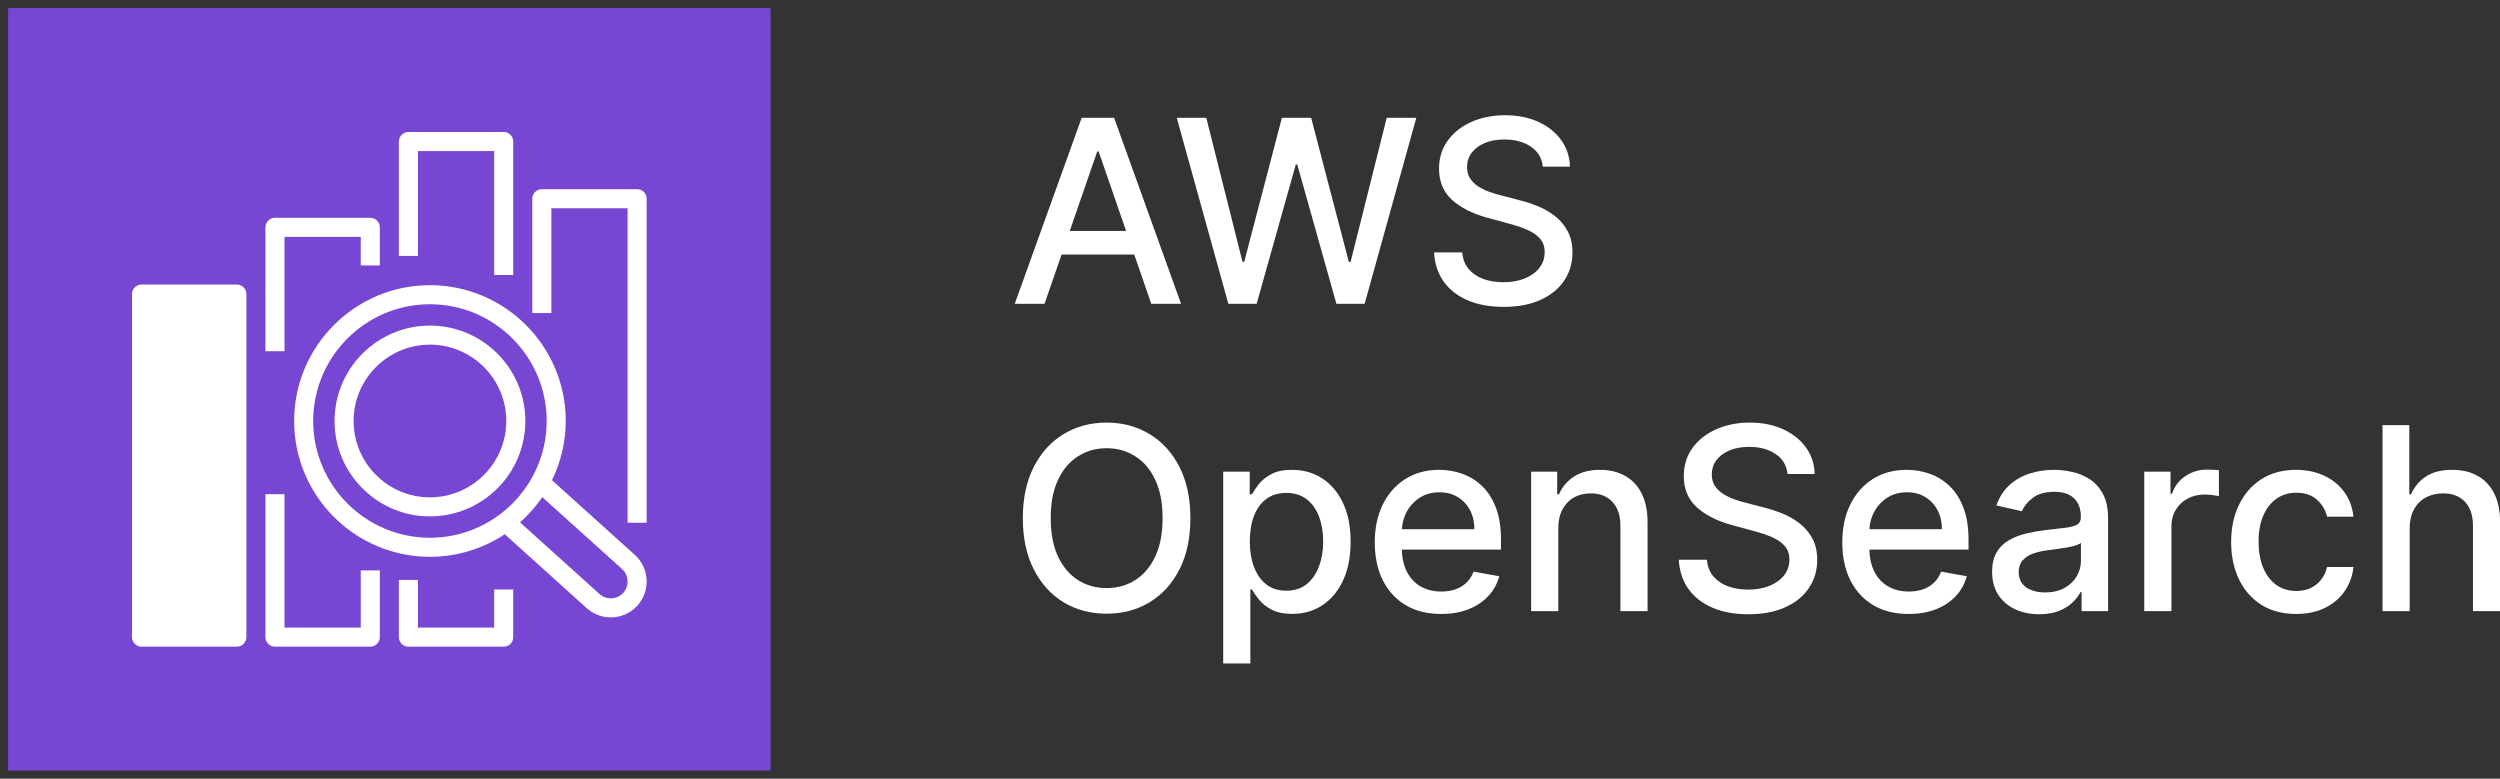 <svg width="122" height="38" viewBox="0 0 122 38" fill="none" xmlns="http://www.w3.org/2000/svg">
<rect x="0" y="0" width="122" height="38" fill="#333333" stroke="none"/>
<g clip-path="url(#clip0_1_50789)">
<path d="M37.604 0.396H0.396V37.604H37.604V0.396Z" fill="url(#paint0_linear_1_50789)"/>
<path d="M20.981 24.27C18.927 24.27 17.256 22.599 17.256 20.545C17.256 18.49 18.927 16.819 20.981 16.819C23.036 16.819 24.707 18.49 24.707 20.545C24.707 22.599 23.036 24.27 20.981 24.27ZM20.981 15.889C18.414 15.889 16.326 17.977 16.326 20.545C16.326 23.111 18.414 25.2 20.981 25.2C23.549 25.2 25.637 23.111 25.637 20.545C25.637 17.977 23.549 15.889 20.981 15.889ZM30.417 28.928C30.115 29.263 29.594 29.291 29.256 28.989L25.378 25.49C25.787 25.125 26.155 24.716 26.464 24.262L30.356 27.768C30.692 28.071 30.719 28.592 30.417 28.928ZM15.284 20.545C15.284 17.403 17.84 14.847 20.981 14.847C24.123 14.847 26.678 17.403 26.678 20.545C26.678 23.686 24.123 26.242 20.981 26.242C17.84 26.242 15.284 23.686 15.284 20.545ZM26.936 23.435C27.363 22.56 27.609 21.581 27.609 20.545C27.609 16.89 24.636 13.917 20.981 13.917C17.327 13.917 14.354 16.89 14.354 20.545C14.354 24.199 17.327 27.172 20.981 27.172C22.33 27.172 23.584 26.765 24.632 26.07L28.634 29.681C28.968 29.981 29.387 30.128 29.805 30.128C30.285 30.128 30.762 29.934 31.108 29.551C31.753 28.834 31.695 27.724 30.979 27.077L26.936 23.435ZM31.558 9.698V25.511H30.628V10.163H26.907V15.279H25.977V9.698C25.977 9.441 26.185 9.233 26.442 9.233H31.093C31.35 9.233 31.558 9.441 31.558 9.698ZM24.116 28.767H25.046V31.093C25.046 31.35 24.838 31.558 24.581 31.558H19.93C19.673 31.558 19.465 31.35 19.465 31.093V28.302H20.395V30.628H24.116V28.767ZM20.395 12.489H19.465V6.907C19.465 6.651 19.673 6.442 19.93 6.442H24.581C24.838 6.442 25.046 6.651 25.046 6.907V13.419H24.116V7.372H20.395V12.489ZM17.605 27.837H18.535V31.093C18.535 31.35 18.327 31.558 18.07 31.558H13.419C13.162 31.558 12.954 31.35 12.954 31.093V24.116H13.884V30.628H17.605V27.837ZM13.884 17.14H12.954V11.093C12.954 10.836 13.162 10.628 13.419 10.628H18.07C18.327 10.628 18.535 10.836 18.535 11.093V12.954H17.605V11.558H13.884V17.14ZM7.372 30.628H11.093V14.814H7.372V30.628ZM11.558 13.884H6.907C6.651 13.884 6.442 14.092 6.442 14.349V31.093C6.442 31.35 6.651 31.558 6.907 31.558H11.558C11.816 31.558 12.023 31.35 12.023 31.093V14.349C12.023 14.092 11.816 13.884 11.558 13.884Z" fill="white"/>
</g>
<path d="M117.592 25.782V29.824H116.267V20.748H117.574V24.125H117.658C117.818 23.758 118.061 23.467 118.389 23.252C118.717 23.036 119.146 22.928 119.675 22.928C120.141 22.928 120.549 23.024 120.898 23.216C121.249 23.408 121.521 23.695 121.713 24.076C121.908 24.454 122.006 24.927 122.006 25.494V29.824H120.681V25.654C120.681 25.154 120.552 24.767 120.295 24.492C120.038 24.215 119.681 24.076 119.223 24.076C118.909 24.076 118.629 24.142 118.381 24.275C118.135 24.408 117.942 24.603 117.8 24.86C117.661 25.114 117.592 25.422 117.592 25.782Z" fill="white"/>
<path d="M112.053 29.961C111.394 29.961 110.827 29.812 110.351 29.514C109.878 29.212 109.515 28.797 109.261 28.268C109.007 27.739 108.88 27.134 108.88 26.451C108.88 25.76 109.01 25.15 109.27 24.621C109.53 24.089 109.896 23.674 110.369 23.376C110.842 23.077 111.399 22.928 112.04 22.928C112.557 22.928 113.018 23.024 113.422 23.216C113.827 23.405 114.154 23.671 114.402 24.014C114.653 24.357 114.802 24.757 114.849 25.215H113.56C113.489 24.896 113.326 24.621 113.072 24.39C112.821 24.16 112.484 24.045 112.062 24.045C111.693 24.045 111.369 24.142 111.091 24.337C110.817 24.529 110.602 24.804 110.449 25.162C110.295 25.516 110.218 25.936 110.218 26.42C110.218 26.917 110.294 27.345 110.444 27.706C110.595 28.066 110.808 28.345 111.082 28.543C111.36 28.741 111.687 28.84 112.062 28.84C112.313 28.84 112.541 28.794 112.744 28.703C112.951 28.608 113.124 28.474 113.263 28.299C113.405 28.125 113.504 27.915 113.56 27.67H114.849C114.802 28.11 114.659 28.503 114.42 28.849C114.18 29.195 113.86 29.466 113.458 29.664C113.059 29.862 112.591 29.961 112.053 29.961Z" fill="white"/>
<path d="M104.64 29.824V23.017H105.92V24.098H105.991C106.115 23.732 106.334 23.444 106.647 23.234C106.963 23.021 107.321 22.915 107.72 22.915C107.802 22.915 107.9 22.918 108.012 22.924C108.127 22.929 108.218 22.937 108.283 22.946V24.213C108.229 24.198 108.135 24.182 107.999 24.164C107.863 24.144 107.727 24.133 107.591 24.133C107.278 24.133 106.999 24.2 106.754 24.333C106.511 24.463 106.319 24.645 106.177 24.878C106.036 25.108 105.965 25.371 105.965 25.667V29.824H104.64Z" fill="white"/>
<path d="M99.515 29.975C99.084 29.975 98.694 29.895 98.345 29.735C97.997 29.573 97.721 29.338 97.517 29.031C97.316 28.723 97.215 28.347 97.215 27.901C97.215 27.516 97.289 27.2 97.437 26.952C97.585 26.704 97.784 26.507 98.035 26.363C98.286 26.218 98.567 26.108 98.877 26.035C99.187 25.961 99.504 25.905 99.826 25.866C100.233 25.819 100.564 25.781 100.818 25.751C101.072 25.718 101.257 25.667 101.372 25.596C101.488 25.525 101.545 25.41 101.545 25.25V25.219C101.545 24.832 101.436 24.532 101.217 24.32C101.002 24.107 100.679 24 100.251 24C99.805 24 99.453 24.099 99.196 24.297C98.942 24.492 98.766 24.71 98.669 24.949L97.424 24.665C97.571 24.252 97.787 23.918 98.071 23.664C98.357 23.407 98.687 23.221 99.059 23.105C99.431 22.987 99.823 22.928 100.233 22.928C100.505 22.928 100.793 22.96 101.098 23.026C101.405 23.087 101.691 23.203 101.957 23.371C102.226 23.54 102.446 23.78 102.618 24.093C102.789 24.404 102.875 24.807 102.875 25.303V29.824H101.581V28.893H101.527C101.442 29.065 101.313 29.233 101.142 29.398C100.97 29.564 100.75 29.701 100.482 29.811C100.213 29.92 99.891 29.975 99.515 29.975ZM99.803 28.911C100.17 28.911 100.483 28.838 100.743 28.694C101.006 28.549 101.205 28.36 101.341 28.127C101.48 27.89 101.55 27.637 101.55 27.369V26.491C101.502 26.538 101.411 26.583 101.275 26.624C101.142 26.663 100.99 26.697 100.818 26.726C100.647 26.753 100.48 26.778 100.318 26.801C100.155 26.822 100.019 26.84 99.91 26.855C99.653 26.887 99.418 26.942 99.205 27.018C98.995 27.095 98.827 27.206 98.7 27.351C98.576 27.493 98.514 27.682 98.514 27.918C98.514 28.246 98.635 28.494 98.877 28.663C99.12 28.828 99.428 28.911 99.803 28.911Z" fill="white"/>
<path d="M93.144 29.961C92.473 29.961 91.895 29.818 91.411 29.531C90.929 29.242 90.557 28.836 90.294 28.313C90.034 27.787 89.904 27.171 89.904 26.465C89.904 25.767 90.034 25.153 90.294 24.621C90.557 24.089 90.923 23.674 91.393 23.376C91.866 23.077 92.418 22.928 93.05 22.928C93.435 22.928 93.807 22.991 94.167 23.119C94.528 23.246 94.851 23.445 95.138 23.717C95.424 23.989 95.65 24.342 95.816 24.776C95.981 25.207 96.064 25.732 96.064 26.349V26.819H90.653V25.826H94.766C94.766 25.478 94.695 25.169 94.553 24.9C94.411 24.628 94.212 24.414 93.955 24.258C93.701 24.101 93.402 24.023 93.059 24.023C92.687 24.023 92.362 24.114 92.084 24.297C91.81 24.478 91.597 24.714 91.446 25.006C91.298 25.296 91.225 25.611 91.225 25.951V26.726C91.225 27.181 91.304 27.568 91.464 27.887C91.626 28.206 91.852 28.45 92.142 28.618C92.431 28.784 92.77 28.867 93.157 28.867C93.408 28.867 93.637 28.831 93.844 28.76C94.051 28.686 94.229 28.577 94.38 28.432C94.531 28.288 94.646 28.109 94.726 27.896L95.98 28.122C95.879 28.491 95.699 28.815 95.439 29.093C95.182 29.367 94.859 29.582 94.469 29.735C94.082 29.886 93.64 29.961 93.144 29.961Z" fill="white"/>
<path d="M87.235 23.132C87.188 22.712 86.993 22.387 86.65 22.157C86.307 21.923 85.876 21.807 85.356 21.807C84.983 21.807 84.661 21.866 84.39 21.984C84.118 22.099 83.906 22.259 83.756 22.463C83.608 22.663 83.534 22.892 83.534 23.15C83.534 23.365 83.585 23.551 83.685 23.708C83.788 23.865 83.923 23.996 84.088 24.102C84.257 24.206 84.437 24.293 84.629 24.364C84.821 24.432 85.006 24.488 85.183 24.532L86.069 24.763C86.359 24.834 86.656 24.93 86.96 25.051C87.264 25.172 87.546 25.331 87.806 25.529C88.067 25.727 88.276 25.973 88.436 26.265C88.598 26.558 88.68 26.908 88.68 27.316C88.68 27.83 88.547 28.286 88.281 28.685C88.018 29.084 87.635 29.398 87.133 29.629C86.633 29.859 86.029 29.975 85.32 29.975C84.641 29.975 84.053 29.867 83.556 29.651C83.06 29.435 82.671 29.13 82.391 28.734C82.11 28.335 81.955 27.862 81.925 27.316H83.299C83.326 27.643 83.432 27.917 83.618 28.135C83.808 28.351 84.048 28.512 84.341 28.618C84.636 28.722 84.96 28.773 85.311 28.773C85.698 28.773 86.043 28.713 86.344 28.592C86.648 28.468 86.888 28.296 87.062 28.078C87.236 27.856 87.323 27.598 87.323 27.302C87.323 27.033 87.247 26.813 87.093 26.642C86.942 26.471 86.737 26.329 86.477 26.216C86.22 26.104 85.929 26.005 85.604 25.919L84.531 25.627C83.805 25.429 83.228 25.138 82.803 24.754C82.38 24.37 82.169 23.862 82.169 23.229C82.169 22.706 82.311 22.25 82.595 21.86C82.878 21.47 83.262 21.167 83.747 20.951C84.231 20.733 84.778 20.623 85.387 20.623C86.001 20.623 86.543 20.731 87.013 20.947C87.486 21.163 87.858 21.46 88.13 21.838C88.402 22.213 88.544 22.644 88.555 23.132H87.235Z" fill="white"/>
<path d="M76.044 25.782V29.824H74.719V23.017H75.991V24.125H76.076C76.232 23.764 76.477 23.475 76.811 23.256C77.148 23.037 77.572 22.928 78.083 22.928C78.547 22.928 78.953 23.026 79.302 23.221C79.65 23.413 79.921 23.699 80.113 24.08C80.305 24.461 80.401 24.933 80.401 25.494V29.824H79.076V25.654C79.076 25.16 78.947 24.775 78.69 24.497C78.433 24.216 78.08 24.076 77.631 24.076C77.324 24.076 77.05 24.142 76.811 24.275C76.575 24.408 76.387 24.603 76.248 24.86C76.112 25.114 76.044 25.422 76.044 25.782Z" fill="white"/>
<path d="M70.329 29.961C69.658 29.961 69.08 29.818 68.596 29.531C68.114 29.242 67.742 28.836 67.479 28.313C67.219 27.787 67.089 27.171 67.089 26.465C67.089 25.767 67.219 25.153 67.479 24.621C67.742 24.089 68.108 23.674 68.578 23.376C69.051 23.077 69.603 22.928 70.236 22.928C70.62 22.928 70.992 22.991 71.352 23.119C71.713 23.246 72.036 23.445 72.323 23.717C72.609 23.989 72.835 24.342 73.001 24.776C73.166 25.207 73.249 25.732 73.249 26.349V26.819H67.838V25.826H71.951C71.951 25.478 71.88 25.169 71.738 24.9C71.596 24.628 71.397 24.414 71.139 24.258C70.885 24.101 70.587 24.023 70.244 24.023C69.872 24.023 69.547 24.114 69.269 24.297C68.995 24.478 68.782 24.714 68.631 25.006C68.483 25.296 68.409 25.611 68.409 25.951V26.726C68.409 27.181 68.489 27.568 68.649 27.887C68.811 28.206 69.037 28.45 69.327 28.618C69.617 28.784 69.955 28.867 70.342 28.867C70.593 28.867 70.822 28.831 71.029 28.76C71.236 28.686 71.414 28.577 71.565 28.432C71.716 28.288 71.831 28.109 71.911 27.896L73.165 28.122C73.064 28.491 72.884 28.815 72.624 29.093C72.367 29.367 72.044 29.582 71.654 29.735C71.267 29.886 70.825 29.961 70.329 29.961Z" fill="white"/>
<path d="M59.692 32.377V23.017H60.986V24.12H61.097C61.174 23.978 61.285 23.814 61.429 23.628C61.574 23.442 61.775 23.28 62.032 23.141C62.289 22.999 62.629 22.928 63.051 22.928C63.601 22.928 64.091 23.067 64.523 23.345C64.954 23.622 65.293 24.023 65.538 24.546C65.786 25.069 65.91 25.698 65.91 26.433C65.91 27.169 65.787 27.8 65.542 28.326C65.297 28.849 64.96 29.252 64.532 29.536C64.103 29.817 63.614 29.957 63.065 29.957C62.651 29.957 62.313 29.887 62.05 29.748C61.79 29.61 61.586 29.447 61.438 29.261C61.291 29.075 61.177 28.91 61.097 28.765H61.017V32.377H59.692ZM60.991 26.42C60.991 26.899 61.06 27.318 61.199 27.679C61.338 28.039 61.539 28.322 61.802 28.525C62.065 28.726 62.387 28.827 62.768 28.827C63.164 28.827 63.495 28.722 63.761 28.512C64.026 28.299 64.227 28.011 64.363 27.648C64.502 27.285 64.572 26.875 64.572 26.42C64.572 25.971 64.504 25.568 64.368 25.21C64.235 24.853 64.034 24.571 63.765 24.364C63.499 24.157 63.167 24.054 62.768 24.054C62.384 24.054 62.059 24.153 61.793 24.351C61.53 24.549 61.33 24.825 61.194 25.179C61.059 25.534 60.991 25.948 60.991 26.42Z" fill="white"/>
<path d="M58.091 25.286C58.091 26.255 57.914 27.088 57.559 27.785C57.205 28.48 56.719 29.014 56.101 29.39C55.487 29.762 54.788 29.948 54.005 29.948C53.219 29.948 52.517 29.762 51.9 29.39C51.285 29.014 50.801 28.478 50.446 27.781C50.092 27.084 49.914 26.252 49.914 25.286C49.914 24.317 50.092 23.485 50.446 22.791C50.801 22.093 51.285 21.558 51.9 21.186C52.517 20.811 53.219 20.623 54.005 20.623C54.788 20.623 55.487 20.811 56.101 21.186C56.719 21.558 57.205 22.093 57.559 22.791C57.914 23.485 58.091 24.317 58.091 25.286ZM56.735 25.286C56.735 24.547 56.615 23.925 56.376 23.42C56.14 22.912 55.815 22.528 55.401 22.268C54.99 22.005 54.525 21.873 54.005 21.873C53.482 21.873 53.015 22.005 52.605 22.268C52.194 22.528 51.869 22.912 51.63 23.42C51.393 23.925 51.275 24.547 51.275 25.286C51.275 26.024 51.393 26.648 51.63 27.156C51.869 27.661 52.194 28.045 52.605 28.308C53.015 28.568 53.482 28.698 54.005 28.698C54.525 28.698 54.99 28.568 55.401 28.308C55.815 28.045 56.14 27.661 56.376 27.156C56.615 26.648 56.735 26.024 56.735 25.286Z" fill="white"/>
<path d="M75.291 8.132C75.244 7.712 75.049 7.387 74.706 7.157C74.363 6.923 73.932 6.807 73.412 6.807C73.04 6.807 72.718 6.866 72.446 6.984C72.174 7.099 71.963 7.259 71.812 7.463C71.664 7.664 71.591 7.893 71.591 8.15C71.591 8.365 71.641 8.551 71.741 8.708C71.845 8.865 71.979 8.996 72.144 9.102C72.313 9.206 72.493 9.293 72.685 9.364C72.877 9.432 73.062 9.488 73.239 9.532L74.126 9.763C74.415 9.834 74.712 9.93 75.016 10.051C75.321 10.172 75.603 10.332 75.863 10.529C76.123 10.727 76.332 10.973 76.492 11.265C76.655 11.558 76.736 11.908 76.736 12.316C76.736 12.83 76.603 13.286 76.337 13.685C76.074 14.084 75.691 14.398 75.189 14.629C74.69 14.859 74.086 14.975 73.376 14.975C72.697 14.975 72.109 14.867 71.613 14.651C71.116 14.435 70.728 14.13 70.447 13.734C70.166 13.335 70.011 12.862 69.982 12.316H71.356C71.382 12.643 71.489 12.917 71.675 13.135C71.864 13.351 72.105 13.512 72.397 13.618C72.692 13.722 73.016 13.774 73.368 13.774C73.755 13.774 74.099 13.713 74.4 13.592C74.705 13.468 74.944 13.296 75.118 13.078C75.293 12.856 75.38 12.598 75.38 12.302C75.38 12.033 75.303 11.813 75.149 11.642C74.999 11.47 74.793 11.329 74.533 11.216C74.276 11.104 73.985 11.005 73.66 10.919L72.588 10.627C71.861 10.429 71.285 10.138 70.859 9.754C70.437 9.37 70.225 8.862 70.225 8.229C70.225 7.706 70.367 7.25 70.651 6.86C70.935 6.47 71.319 6.167 71.803 5.951C72.288 5.733 72.834 5.623 73.443 5.623C74.058 5.623 74.6 5.731 75.07 5.947C75.542 6.163 75.915 6.46 76.186 6.838C76.458 7.213 76.6 7.644 76.612 8.132H75.291Z" fill="white"/>
<path d="M59.943 14.824L57.425 5.748H58.866L60.634 12.776H60.718L62.557 5.748H63.984L65.824 12.781H65.908L67.672 5.748H69.116L66.595 14.824H65.216L63.306 8.026H63.235L61.325 14.824H59.943Z" fill="white"/>
<path d="M50.974 14.824H49.52L52.786 5.748H54.368L57.635 14.824H56.181L53.615 7.396H53.544L50.974 14.824ZM51.217 11.27H55.933V12.422H51.217V11.27Z" fill="white"/>
<defs>
<linearGradient id="paint0_linear_1_50789" x1="0.396" y1="3721.23" x2="3721.23" y2="0.396" gradientUnits="userSpaceOnUse">
<stop stop-color="#4D27A8"/>
<stop offset="1" stop-color="#A166FF"/>
</linearGradient>
<clipPath id="clip0_1_50789">
<rect width="38" height="38" fill="white"/>
</clipPath>
</defs>
</svg>
